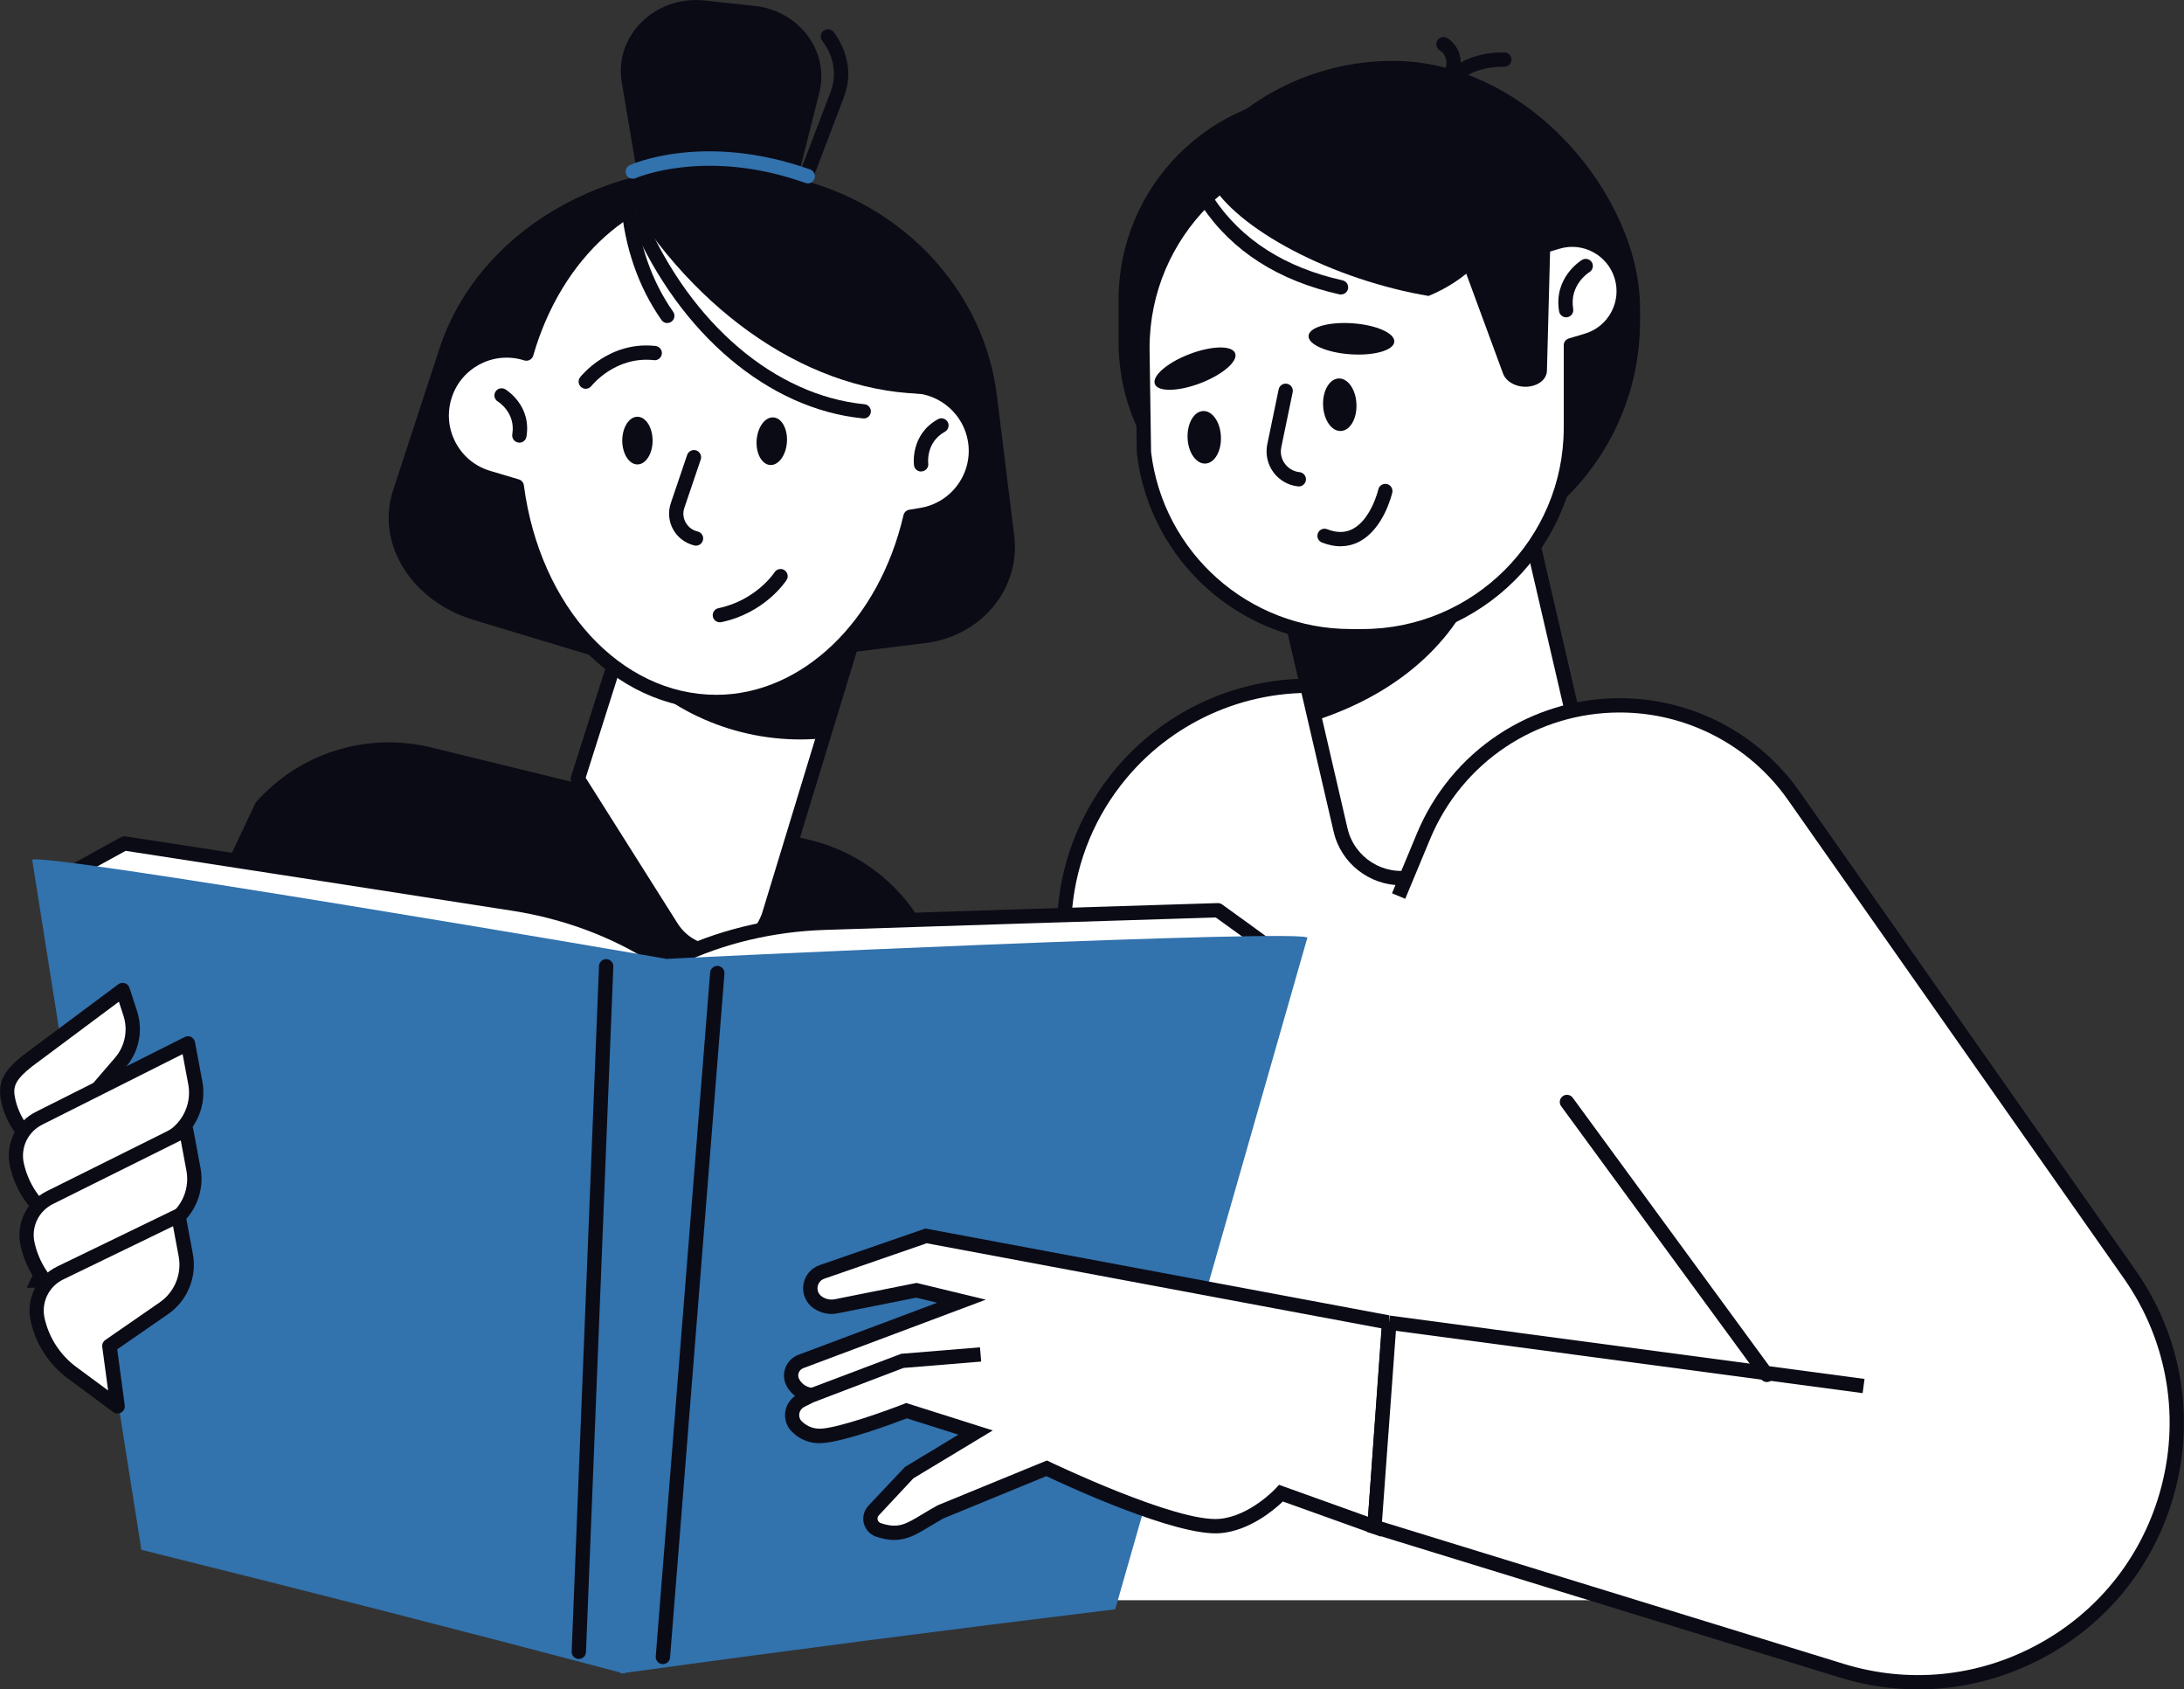<?xml version="1.0" encoding="UTF-8"?>
<svg id="Calque_2" data-name="Calque 2" xmlns="http://www.w3.org/2000/svg" viewBox="0 0 305.21 236.04">
  <rect x="0" y="0" width="305.21" height="236.04" fill="#333333" stroke="none"/>
  <defs>
    <style>
      .cls-1 {
        fill: #fff;
      }

      .cls-2 {
        fill: #3272ad;
      }

      .cls-3 {
        fill: #0b0b16;
      }
    </style>
  </defs>
  <g id="illustration">
    <g>
      <g>
        <path class="cls-1" d="m271.74,223.58l-43.01-122.82c0-1.14-25.11-3.38-43.04-4.83-11.07-.9-21.89,3.63-29.02,12.15h0c-4.47,5.34-7.2,11.92-7.83,18.86l-8.79,96.64h131.69Z"/>
        <path class="cls-3" d="m270.79,223.91l-42.9-122.52c-1.22-.41-7.8-1.67-42.28-4.47-10.73-.87-21.26,3.54-28.17,11.79-4.36,5.21-6.99,11.54-7.61,18.31l-8.79,96.64-1.99-.18,8.79-96.64c.65-7.17,3.44-13.89,8.06-19.41,7.32-8.75,18.49-13.42,29.86-12.5,41.9,3.4,43.86,4.42,43.95,5.65l42.96,122.67-1.89.66Z"/>
      </g>
      <g>
        <g>
          <path class="cls-1" d="m182.62,65.96h35.25v43.69c0,6.35-5.16,11.51-11.51,11.51h-15.05c-4.8,0-8.69-3.9-8.69-8.69v-46.51h0Z" transform="translate(-15.96 47.67) rotate(-13.06)"/>
          <path class="cls-3" d="m195.81,123.69c-4.41,0-8.41-3.03-9.44-7.5l-10.51-45.31c-.12-.54.21-1.08.75-1.2l34.34-7.96c.53-.12,1.08.21,1.2.75l9.87,42.56c.75,3.25.2,6.61-1.57,9.44-1.77,2.83-4.53,4.81-7.79,5.57l-14.66,3.4c-.73.17-1.47.25-2.19.25Zm-17.78-52.29l10.28,44.33c.96,4.13,5.1,6.72,9.23,5.76l14.66-3.4h0c2.73-.63,5.06-2.3,6.54-4.68,1.49-2.38,1.95-5.2,1.32-7.93l-9.65-41.59-32.39,7.51Z"/>
        </g>
        <path class="cls-3" d="m184.51,100.44l-6.26-22.67,20.65-5.71,8.74,5.93c-2.74,10.1-10.82,18.27-23.13,22.45Z"/>
        <rect class="cls-3" x="160.11" y="8.51" width="69.08" height="70.92" rx="34.54" ry="34.54"/>
        <path class="cls-3" d="m185.15,76.62h0c-15.92,0-28.83-12.91-28.83-28.83v-5.9c0-15.92,12.91-28.83,28.83-28.83h0c15.92,0,28.83,12.91,28.83,28.83v5.9c0,15.92-12.91,28.83-28.83,28.83Z"/>
        <g>
          <path class="cls-1" d="m159.65,48.83v-.2c0-16.08,13.04-29.12,29.12-29.12h1.64c10.89,0,20.39,5.99,25.38,14.85l1.87-.56c3.81-1.13,7.81,1.04,8.95,4.85,1.13,3.81-1.04,7.81-4.85,8.95l-2.24.67c0,.12,0,.25,0,.37v11.15c0,16.08-13.04,29.12-29.12,29.12h-1.64c-14.91,0-27.2-11.21-28.91-25.67l-.21-14.39Z"/>
          <path class="cls-3" d="m190.41,89.89h-1.64c-15.26,0-28.11-11.41-29.9-26.55,0-.03,0-.07,0-.1l-.21-14.39h0v-.22c0-16.61,13.51-30.12,30.12-30.12h1.64c10.59,0,20.42,5.6,25.85,14.66l1.12-.33c4.33-1.29,8.9,1.19,10.19,5.52,1.29,4.33-1.19,8.9-5.52,10.19l-1.52.45v10.78c0,16.61-13.51,30.12-30.12,30.12Zm-29.55-26.74c1.69,14.11,13.68,24.74,27.91,24.74h1.64c15.5,0,28.12-12.61,28.12-28.12v-11.51c-.01-.45.28-.84.71-.97l2.24-.67c3.27-.97,5.15-4.43,4.17-7.7-.97-3.27-4.43-5.15-7.7-4.17l-1.87.56c-.45.13-.93-.06-1.16-.47-4.98-8.84-14.37-14.34-24.51-14.34h-1.64c-15.5,0-28.12,12.61-28.12,28.12v.2l.21,14.33Z"/>
        </g>
        <path class="cls-3" d="m218.87,44.34c-.48,0-.9-.35-.99-.84-.79-4.73,3.05-7.09,3.21-7.19.47-.28,1.09-.13,1.37.34.28.47.13,1.08-.34,1.37-.12.08-2.83,1.79-2.27,5.15.09.54-.28,1.06-.82,1.15-.06,0-.11.01-.16.01Z"/>
        <path class="cls-3" d="m172.61,49.35c.43,1.12-1.73,2.99-4.83,4.18-3.1,1.19-5.96,1.25-6.39.13s1.73-2.99,4.83-4.18c3.1-1.19,5.96-1.25,6.39-.13Z"/>
        <path class="cls-3" d="m194.85,47.75c-.08,1.2-2.83,1.98-6.14,1.75-3.31-.23-5.93-1.38-5.84-2.58.08-1.2,2.83-1.98,6.14-1.75s5.93,1.38,5.84,2.58Z"/>
        <path class="cls-3" d="m181.51,67.96s-.07,0-.1,0c-1.38-.14-2.64-.87-3.46-1.98-.82-1.12-1.13-2.54-.85-3.9l1.59-7.68c.11-.54.64-.89,1.18-.78.54.11.89.64.78,1.18l-1.59,7.68c-.17.82,0,1.64.5,2.31.49.67,1.22,1.09,2.05,1.18.55.06.95.55.89,1.1-.05.51-.49.9-.99.9Z"/>
        <path class="cls-3" d="m187.34,76.33c-.83,0-1.7-.18-2.6-.53-.51-.2-.77-.78-.57-1.29.2-.52.78-.77,1.29-.57,1.36.53,2.54.52,3.59-.04,2.58-1.36,3.56-5.48,3.57-5.52.12-.54.66-.87,1.2-.75.54.12.87.66.75,1.2-.05.21-1.19,5.04-4.58,6.83-.83.44-1.72.66-2.65.66Z"/>
        <path class="cls-3" d="m196.26,20.05c5.88,1.97,11,4.58,14.78,7.32-.13,1.07-.37,2.14-.72,3.18-1.67,4.97-5.59,8.7-10.68,10.8-3.07-.51-6.36-1.33-9.72-2.45-13.56-4.55-23.13-12.47-21.38-17.67,1.75-5.21,14.16-5.73,27.71-1.18Z"/>
        <path class="cls-3" d="m189.56,56.45c.09,2.03-.88,3.71-2.17,3.77-1.29.06-2.41-1.54-2.49-3.57-.09-2.03.88-3.71,2.17-3.77,1.29-.06,2.41,1.54,2.49,3.57Z"/>
        <path class="cls-3" d="m170.62,61c.09,2.03-.88,3.71-2.17,3.77-1.29.06-2.41-1.54-2.49-3.57s.88-3.71,2.17-3.77c1.29-.06,2.41,1.54,2.49,3.57Z"/>
        <path class="cls-3" d="m202.15,13.31c-.14,0-.28-.03-.41-.09-.5-.23-.72-.82-.5-1.32,2.22-4.88,8.77-4.59,9.04-4.57.55.03.97.5.94,1.05-.03.55-.5.99-1.05.95-.06,0-5.47-.23-7.12,3.4-.17.37-.53.59-.91.59Z"/>
        <path class="cls-3" d="m202.91,11.07c-.11,0-.21-.02-.32-.05-.52-.18-.8-.75-.63-1.27.64-1.88-.67-2.67-.73-2.7-.48-.28-.64-.89-.37-1.37.28-.48.89-.64,1.37-.37.97.56,2.55,2.34,1.62,5.07-.14.42-.53.68-.95.68Z"/>
        <path class="cls-3" d="m187.41,41.15c-.07,0-.15,0-.22-.02-8.54-1.91-15-6.04-19.2-12.29-.31-.46-.19-1.08.27-1.39.46-.31,1.08-.19,1.39.27,3.9,5.81,9.95,9.66,17.97,11.45.54.12.88.65.76,1.19-.1.47-.52.78-.97.78Z"/>
        <path class="cls-3" d="m216.78,29.15l-.6,22.65c-.03,1.12-1.07,2.03-2.5,2.21h0c-1.6.2-3.18-.59-3.63-1.81l-9.97-27.05,16.7,4.01Z"/>
      </g>
      <g>
        <path class="cls-3" d="m129.36,179.93c1.97-8.97,3.13-21.19,3.08-37.88l-.44-3.58c-1.25-10.24-8.7-18.63-18.72-21.08l-53.06-12.96c-8.97-2.19-18.41.78-24.5,7.72L3.74,179.93h125.62Z"/>
        <g>
          <path class="cls-1" d="m80.76,108.83l13.08,20.71c3.47,5.49,11.79,4.37,13.68-1.84l14.83-48.64-29.21-9.27-12.39,39.04Z"/>
          <path class="cls-3" d="m100.22,134.08c-2.93,0-5.62-1.47-7.23-4.01l-13.08-20.71c-.16-.25-.2-.56-.11-.84l12.39-39.04c.08-.25.26-.46.49-.59.24-.12.51-.15.76-.07l29.21,9.27c.52.17.81.72.65,1.24l-14.83,48.64c-.99,3.25-3.7,5.56-7.08,6.01-.4.05-.79.08-1.18.08Zm-18.37-25.4l12.83,20.32c1.39,2.21,3.86,3.36,6.45,3.01,2.59-.35,4.67-2.11,5.43-4.61l14.54-47.7-27.31-8.67-11.94,37.64Z"/>
        </g>
        <path class="cls-3" d="m87.57,92.87l7.32-23.08,27.46,8.71-7.84,24.71c-9.77.78-19.76-2.73-26.94-10.34Z"/>
        <path class="cls-3" d="m99.29,23.2l7.38.9c17.18,2.1,30.65,14.96,32.65,31.19l2.42,19.6c.9,7.33-4.59,13.98-12.35,14.95l-29.76,3.7-.34-70.34Z"/>
        <path class="cls-3" d="m113.1,23.87l-8.58-.6c-19.99-1.41-37.77,9.1-43.13,25.5l-6.47,19.79c-2.42,7.4,2.59,15.44,11.25,18.05l33.22,10.04,13.71-72.78Z"/>
        <path class="cls-3" d="m110.14,32.26c-.12,0-.24-.02-.36-.07-.52-.2-.78-.77-.58-1.29l6.87-18.05c.91-2.4.5-4.95-1.17-7.17-.33-.44-.24-1.07.2-1.4.44-.33,1.07-.24,1.4.2,2.07,2.75,2.59,6.06,1.44,9.08l-6.87,18.05c-.15.4-.53.65-.93.65Z"/>
        <path class="cls-3" d="m109.8,31.51l4.69-18.51c1.47-5.8-2.77-11.5-9.05-12.18l-6.95-.75c-6.93-.75-12.7,4.94-11.6,11.43l3.59,21.29,19.33-1.28Z"/>
        <g>
          <path class="cls-1" d="m62.1,55.47c1.43-4.8,6.48-7.54,11.28-6.11l.16.05c3.98-13.82,14.37-23.67,26.56-23.67,13.48,0,24.75,12.06,27.6,28.2,4.19.18,7.83,3.27,8.55,7.58h0c.82,4.94-2.52,9.62-7.46,10.44l-1.56.26c-3.47,14.96-14.3,25.87-27.12,25.87-14.02,0-25.65-13.04-27.9-30.14l-3.99-1.19c-4.8-1.43-7.54-6.48-6.11-11.28Z"/>
          <path class="cls-3" d="m100.1,99.08c-14.21,0-26.23-12.73-28.8-30.37l-3.37-1c-2.58-.77-4.71-2.49-5.99-4.86-1.28-2.37-1.57-5.09-.8-7.67.77-2.58,2.49-4.71,4.86-5.99,2.12-1.15,4.52-1.5,6.86-1,4.4-14.07,15.25-23.46,27.24-23.46,13.61,0,25.22,11.58,28.44,28.27,4.37.55,7.96,3.94,8.69,8.34.91,5.48-2.81,10.68-8.29,11.59l-.9.15c-3.81,15.34-15.22,26-27.94,26Zm-29.31-49.11c-1.33,0-2.64.33-3.83.98-1.9,1.03-3.28,2.73-3.89,4.8h0c-.62,2.07-.39,4.25.64,6.15,1.03,1.9,2.73,3.28,4.8,3.89l3.99,1.19c.38.11.66.44.71.83,2.23,16.96,13.54,29.27,26.9,29.27,11.97,0,22.72-10.32,26.15-25.1.09-.39.41-.69.81-.76l1.56-.26c4.39-.73,7.37-4.9,6.64-9.29-.62-3.74-3.82-6.58-7.6-6.74-.47-.02-.86-.36-.94-.83-2.79-15.86-13.98-27.37-26.61-27.37-11.36,0-21.64,9.22-25.6,22.95-.07.26-.25.47-.48.6-.23.13-.51.16-.76.08l-.16-.05c-.76-.23-1.54-.34-2.31-.34Zm-8.69,5.49h0,0Z"/>
        </g>
        <path class="cls-3" d="m87.66,27.81c3.87-2.56,8.21-4,12.81-4,13.88,0,25.49,13.1,28.41,30.64.92.04,1.81.23,2.65.54-16.32.82-32.97-9.68-43.87-27.18Z"/>
        <path class="cls-3" d="m120.7,58.46s-.07,0-.1,0c-13.2-1.3-25.57-11.75-32.3-27.28-.22-.51.01-1.1.52-1.31.51-.22,1.09.01,1.32.52,6.44,14.86,18.18,24.86,30.66,26.09.55.05.95.54.9,1.09-.05.52-.49.9-.99.9Z"/>
        <path class="cls-3" d="m93.26,45.14c-.32,0-.63-.15-.82-.43-3.23-4.62-5.14-10.12-5.67-16.34-.05-.55.36-1.03.91-1.08.54-.04,1.03.36,1.08.91.5,5.86,2.28,11.03,5.31,15.36.32.45.21,1.08-.25,1.39-.17.12-.37.18-.57.18Z"/>
        <path class="cls-3" d="m72.58,61.84c-.05,0-.11,0-.17-.01-.54-.09-.91-.61-.82-1.15.5-2.99-1.92-4.52-2.02-4.58-.47-.29-.62-.9-.33-1.37.29-.47.9-.62,1.37-.34.15.09,3.69,2.27,2.96,6.62-.08.49-.5.84-.99.84Z"/>
        <path class="cls-3" d="m128.72,65.88c-.5,0-.92-.36-.99-.87-.02-.17-.52-4.3,3.35-6.44.48-.27,1.09-.09,1.36.39.27.48.09,1.09-.39,1.36-2.65,1.47-2.35,4.31-2.33,4.43.07.55-.32,1.05-.87,1.11-.04,0-.09,0-.13,0Z"/>
        <path class="cls-3" d="m109.97,61.79c-.13,1.84-1.18,3.26-2.35,3.18-1.17-.08-2.01-1.64-1.88-3.47.13-1.84,1.18-3.26,2.35-3.18,1.17.08,2.01,1.64,1.88,3.47Z"/>
        <path class="cls-3" d="m91.2,61.56c0,1.84-.95,3.33-2.12,3.33s-2.12-1.49-2.12-3.33.95-3.33,2.12-3.33,2.12,1.49,2.12,3.33Z"/>
        <path class="cls-3" d="m100.6,86.95c-.46,0-.88-.32-.98-.79-.11-.54.23-1.07.77-1.18,5.29-1.11,7.83-4.98,7.85-5.02.3-.46.92-.6,1.38-.3.46.3.6.92.3,1.38-.12.19-3.02,4.61-9.12,5.89-.07.01-.14.02-.21.02Z"/>
        <path class="cls-3" d="m97.26,76.24c-.07,0-.15,0-.22-.03-1.25-.29-2.33-1.1-2.96-2.22-.63-1.12-.75-2.46-.34-3.68l2.29-6.75c.18-.52.75-.8,1.27-.63.52.18.8.75.63,1.27l-2.29,6.75c-.24.69-.17,1.43.19,2.06.36.64.95,1.08,1.66,1.25.54.12.88.66.75,1.2-.11.46-.52.78-.97.78Z"/>
        <path class="cls-2" d="m112.88,25.62c-.11,0-.22-.02-.33-.06-13.88-4.94-23.61-.72-23.71-.67-.5.22-1.1,0-1.32-.5-.23-.5,0-1.09.5-1.32.42-.19,10.51-4.61,25.2.61.52.19.79.76.61,1.28-.15.41-.53.67-.94.67Z"/>
      </g>
      <path class="cls-1" d="m47.52,180.74c-.13,0-.27-.03-.4-.08-.51-.22-.74-.81-.52-1.31l7.51-17.4c.22-.51.81-.74,1.31-.52.51.22.74.81.52,1.31l-7.51,17.4c-.16.38-.53.6-.92.6Z"/>
      <g>
        <g>
          <path class="cls-1" d="m149.58,219.64c8.89-29.12,18.14-58.22,27.75-87.3-2.34-1.72-4.72-3.44-7.12-5.17-18.57.57-36.92,1.16-55.04,1.75-7.52.25-14.87,2.04-21.26,5.24h0c9.14,28.73,15.94,57.33,20.42,85.78,11.66-.11,23.42-.21,35.26-.31Z"/>
          <path class="cls-3" d="m114.32,220.94c-.49,0-.91-.36-.99-.84-4.45-28.27-11.3-57.08-20.38-85.63-.15-.47.07-.98.51-1.2,6.47-3.24,13.97-5.09,21.68-5.34,18.12-.6,36.47-1.18,55.04-1.75.22,0,.43.06.61.19,2.41,1.73,4.79,3.45,7.13,5.17.35.26.49.71.36,1.12-9.56,28.92-18.89,58.29-27.74,87.27-.13.42-.51.7-.95.71-11.84.1-23.6.2-35.26.31h0Zm35.26-1.31h0,0Zm-54.47-84.95c8.89,28.09,15.64,56.42,20.06,84.25,11.14-.1,22.36-.2,33.67-.29,8.72-28.54,17.9-57.44,27.31-85.92-2.06-1.51-4.14-3.02-6.25-4.53-18.46.57-36.69,1.15-54.7,1.74-7.12.24-14.04,1.88-20.08,4.76Z"/>
        </g>
        <path class="cls-2" d="m182.69,131.06c-8.95,31.26-17.9,62.52-26.84,93.79-24.02,2.93-47.07,5.92-69.15,8.97,2-33.27,3.99-66.54,5.99-99.81-.67-.04,91.62-4.39,90.01-2.94Z"/>
        <g>
          <path class="cls-1" d="m26.61,212.13c-5.28-29.99-10.93-59.99-16.93-90.02,2.53-1.42,5.1-2.84,7.7-4.26,18.37,2.82,36.51,5.63,54.42,8.43,7.44,1.16,14.52,3.83,20.47,7.78h0c-12.56,27.41-22.79,54.96-30.69,82.66-11.56-1.52-23.22-3.05-34.96-4.59Z"/>
          <path class="cls-3" d="m61.57,217.72s-.09,0-.13,0c-11.56-1.52-23.22-3.05-34.96-4.59-.43-.06-.78-.39-.85-.82-5.26-29.84-10.95-60.12-16.92-90-.09-.42.11-.86.49-1.07,2.54-1.42,5.11-2.85,7.71-4.27.19-.11.41-.14.63-.11,18.37,2.82,36.51,5.63,54.42,8.43,7.62,1.19,14.84,3.94,20.87,7.94.41.27.56.8.36,1.25-12.48,27.24-22.79,55-30.64,82.52-.12.43-.52.73-.96.73Zm-34.11-6.49c11.21,1.47,22.34,2.93,33.38,4.38,7.77-27.08,17.91-54.38,30.15-81.19-5.64-3.59-12.32-6.06-19.35-7.16-17.8-2.78-35.83-5.57-54.08-8.38-2.28,1.24-4.53,2.49-6.76,3.74,5.88,29.43,11.48,59.23,16.66,88.61Z"/>
        </g>
        <path class="cls-2" d="m4.51,120.19c5.08,32.12,10.16,64.24,15.25,96.35,23.49,5.83,46,11.6,67.55,17.31,2.06-33.27,4.13-66.53,6.19-99.8.67.04-90.41-15.5-88.98-13.86Z"/>
        <path class="cls-3" d="m80.89,231.79s-.03,0-.04,0c-.55-.02-.98-.49-.96-1.04l3.82-95.78c.02-.55.49-.98,1.04-.96.55.02.98.49.96,1.04l-3.82,95.78c-.02.54-.46.96-1,.96Z"/>
        <path class="cls-3" d="m92.64,232.51s-.05,0-.08,0c-.55-.04-.96-.53-.92-1.08l7.6-95.55c.04-.55.54-.96,1.08-.92.55.04.96.53.92,1.08l-7.6,95.55c-.04.52-.48.92-1,.92Z"/>
      </g>
      <g>
        <g>
          <path class="cls-1" d="m9.59,156.84l.95,7.11-5.34-3.95c-2.06-1.53-3.5-3.74-4.06-6.25h0c-.5-2.23.16-3.49,2.66-5.5l13.32-9.93,1.07,3.29c.76,2.35.25,4.92-1.36,6.8l-7.25,8.43Z"/>
          <path class="cls-3" d="m10.55,164.95c-.21,0-.42-.07-.59-.2l-5.34-3.95c-2.25-1.67-3.83-4.1-4.44-6.83-.65-2.91.56-4.53,3.01-6.5l13.35-9.95c.26-.19.59-.25.9-.15.31.1.55.34.65.64l1.07,3.29c.87,2.66.27,5.63-1.55,7.76l-6.96,8.09.89,6.66c.05.4-.14.79-.48.99-.16.09-.33.14-.51.14Zm6.06-24.99l-12.2,9.1c-2.36,1.89-2.65,2.82-2.28,4.48.5,2.27,1.81,4.28,3.68,5.66l3.44,2.54-.64-4.76c-.04-.28.05-.57.23-.78l7.25-8.43c1.37-1.6,1.82-3.83,1.17-5.83l-.64-1.97Z"/>
        </g>
        <g>
          <path class="cls-1" d="m12.39,166.41l1.13,8.44-6.34-4.69c-2.45-1.81-4.16-4.45-4.82-7.42h0c-.59-2.65.72-5.35,3.16-6.53l20.74-10.42,1.03,5.52c.53,2.86-.66,5.76-3.05,7.41l-11.86,7.69Z"/>
          <path class="cls-3" d="m13.52,175.85c-.21,0-.42-.07-.59-.2l-6.34-4.69c-2.64-1.96-4.49-4.8-5.2-8-.69-3.11.83-6.26,3.7-7.65l20.73-10.42c.28-.14.61-.14.89,0,.28.14.48.4.54.71l1.03,5.52c.6,3.24-.75,6.54-3.46,8.42l-11.35,7.37,1.05,7.81c.05.4-.14.79-.48.99-.16.09-.33.14-.51.14Zm12-28.57l-19.56,9.83c-2.04.99-3.12,3.22-2.63,5.42.61,2.74,2.18,5.16,4.44,6.83l4.44,3.28-.82-6.09c-.05-.38.12-.76.45-.97l11.86-7.69c2.04-1.41,3.07-3.93,2.61-6.39l-.79-4.21Z"/>
        </g>
        <g>
          <path class="cls-1" d="m13.88,177.51l1.13,8.44-6.34-4.69c-2.45-1.81-4.16-4.45-4.82-7.42h0c-.59-2.65.72-5.35,3.16-6.53l18.99-9.45,1.03,5.52c.53,2.86-.66,5.76-3.05,7.41l-10.1,6.72Z"/>
          <path class="cls-3" d="m15.01,186.95c-.21,0-.42-.07-.59-.2l-6.34-4.69c-2.64-1.96-4.49-4.8-5.2-8-.69-3.11.83-6.26,3.7-7.65l18.98-9.45c.28-.14.61-.14.89,0,.28.14.48.4.54.71l1.03,5.52c.6,3.24-.75,6.54-3.46,8.42l-9.6,6.39,1.05,7.82c.05.4-.14.79-.48.99-.16.09-.33.14-.51.14Zm10.25-27.61l-17.81,8.86c-2.04.99-3.12,3.21-2.62,5.42.61,2.74,2.18,5.16,4.44,6.83l4.44,3.28-.82-6.09c-.05-.38.12-.75.44-.97l10.1-6.72c2.05-1.42,3.08-3.93,2.62-6.4l-.79-4.22Z"/>
        </g>
        <g>
          <path class="cls-1" d="m15.29,188.06l1.13,8.44-6.34-4.69c-2.45-1.81-4.16-4.45-4.82-7.42h0c-.59-2.65.72-5.35,3.16-6.53l16.51-8,1.03,5.52c.53,2.86-.66,5.76-3.05,7.41l-7.62,5.27Z"/>
          <path class="cls-3" d="m16.42,197.5c-.21,0-.42-.07-.59-.2l-6.34-4.69c-2.64-1.96-4.49-4.8-5.2-8-.69-3.11.83-6.26,3.7-7.65l16.51-8c.28-.14.61-.13.89,0,.28.14.48.4.53.71l1.03,5.52c.6,3.24-.75,6.54-3.46,8.42l-7.11,4.92,1.05,7.83c.05.4-.14.79-.48.99-.16.09-.33.14-.51.14Zm7.76-26.17l-15.33,7.43c-2.03.98-3.11,3.21-2.62,5.41.61,2.74,2.18,5.16,4.44,6.83l4.44,3.28-.82-6.09c-.05-.37.11-.74.42-.96l7.62-5.27c2.06-1.43,3.1-3.94,2.64-6.41l-.79-4.23Z"/>
        </g>
      </g>
      <path class="cls-3" d="m81.86,54.32c-.22,0-.43-.07-.62-.21-.43-.34-.51-.97-.17-1.4.16-.21,4.07-5.09,10.54-4.37.55.06.94.56.88,1.1-.06.55-.57.95-1.1.88-5.33-.59-8.61,3.44-8.75,3.62-.2.25-.49.38-.79.38Z"/>
      <g>
        <g>
          <path class="cls-1" d="m194.11,184.8l-64.7-12.1-14.55,5.03c-1.85.64-2.21,3.11-.61,4.25h0c.75.54,1.69.74,2.6.56l11.22-2.24,6.3,1.52-22.46,8.42c-1.18.44-1.7,1.83-1.1,2.94h0c.54,1,1.54,1.65,2.67,1.75h0l-1.53.77c-1.21.61-1.62,2.13-.89,3.26,0,0,1.19,1.73,3.58,1.67,3.24-.08,12.04-3.53,12.04-3.53l9.66,3.05-9.36,5.65-4.89,5.24c-.81.86-.48,2.27.63,2.69h0c3.31,1.13,4.62-.11,7.64-1.87l1.04-.61,14.86-6.1s17.84,8.59,24.19,8.06c4.69-.39,8.57-4.59,8.57-4.59l13.06,4.68,2.04-28.52Z"/>
          <path class="cls-3" d="m125,215.17c-.77,0-1.62-.15-2.61-.48-.86-.32-1.48-1.03-1.68-1.89-.2-.87.04-1.77.65-2.42l5.11-5.42,7.47-4.51-7.21-2.28c-1.67.64-9,3.39-12.05,3.47-2.91.09-4.37-2.01-4.43-2.1-.52-.8-.67-1.76-.43-2.66.2-.75.66-1.39,1.29-1.83-.48-.37-.88-.84-1.18-1.39-.42-.79-.49-1.71-.17-2.55.31-.83.97-1.49,1.8-1.81l19.41-7.28-2.92-.71-11,2.19c-1.17.24-2.4-.03-3.38-.72-1.04-.74-1.58-2-1.4-3.27.18-1.27,1.05-2.32,2.26-2.74l14.8-5.12.26.05,65.58,12.27-2.19,30.73-13.7-4.91c-1.22,1.17-4.65,4.09-8.75,4.43-6.07.5-21.54-6.66-24.31-7.97l-14.39,5.91-.98.57c-.37.22-.72.42-1.04.62-1.66,1-3.01,1.81-4.81,1.81Zm2.61-8.58l-4.8,5.14c-.22.23-.18.5-.16.6.02.1.11.36.41.47,2.42.82,3.46.2,5.72-1.16.33-.2.69-.42,1.07-.64l1.17-.67,15.28-6.27.4.19c.18.08,17.63,8.45,23.68,7.97,4.26-.35,7.88-4.23,7.91-4.27l.45-.49,12.44,4.46,1.88-26.32-63.56-11.89-14.3,4.95c-.51.18-.86.6-.94,1.13-.08.53.14,1.04.58,1.35.52.37,1.19.52,1.82.39l11.43-2.28,9.68,2.34-25.51,9.57c-.3.11-.52.34-.64.63-.11.3-.09.62.06.9.38.7,1.08,1.16,1.87,1.23l3.54.3-4.7,2.36c-.33.16-.56.45-.66.8-.1.35-.04.72.16,1.03.02.02.96,1.23,2.72,1.21,2.51-.07,9.3-2.52,11.7-3.46l.33-.13,12.1,3.83-11.14,6.72Z"/>
        </g>
        <g>
          <polygon class="cls-1" points="137.04 189.24 126.03 190.15 113.47 194.94 137.04 189.24"/>
          <polygon class="cls-3" points="113.83 195.87 113.12 194 125.95 189.15 136.95 188.25 137.12 190.24 126.26 191.13 113.83 195.87"/>
        </g>
      </g>
      <g>
        <path class="cls-1" d="m194.15,185l-2.07,28.32,65.27,20.1c19.26,5.93,39.66-5.02,45.36-24.35h0c3.12-10.58,1.24-22.01-5.09-31.03l-46.94-66.85c-5.56-7.92-14.64-12.64-24.32-12.64h0c-11.99,0-22.81,7.21-27.43,18.28l-3.48,8.36-1.31,59.82Z"/>
        <path class="cls-3" d="m268.05,236.04c-3.68,0-7.37-.55-10.99-1.67l-66.04-20.33,2.13-29.11,1.99.15-2.01,27.53,64.51,19.86c9.06,2.79,18.65,1.86,27-2.63,8.35-4.48,14.43-11.96,17.11-21.05,3.05-10.35,1.25-21.35-4.95-30.18l-46.94-66.85c-5.37-7.65-14.15-12.21-23.5-12.21-11.63,0-22.03,6.94-26.5,17.67l-3.48,8.36-1.85-.77,3.48-8.36c4.78-11.48,15.91-18.9,28.35-18.9,10,0,19.39,4.88,25.13,13.06l46.94,66.85c6.55,9.33,8.46,20.96,5.23,31.89-2.83,9.61-9.25,17.51-18.08,22.25-5.49,2.95-11.49,4.44-17.54,4.44Z"/>
      </g>
      <g>
        <path class="cls-1" d="m260.43,193.65l-66.32-8.85,66.32,8.85Z"/>
        <rect class="cls-3" x="226.27" y="155.77" width="2" height="66.91" transform="translate(9.65 389.48) rotate(-82.4)"/>
      </g>
      <g>
        <path class="cls-1" d="m246.91,192.1l-27.93-38.13,27.93,38.13Z"/>
        <path class="cls-3" d="m246.91,193.1c-.31,0-.61-.14-.81-.41l-27.93-38.13c-.33-.45-.23-1.07.22-1.4.44-.33,1.07-.23,1.4.22l27.93,38.13c.33.45.23,1.07-.22,1.4-.18.13-.38.19-.59.19Z"/>
      </g>
    </g>
  </g>
</svg>